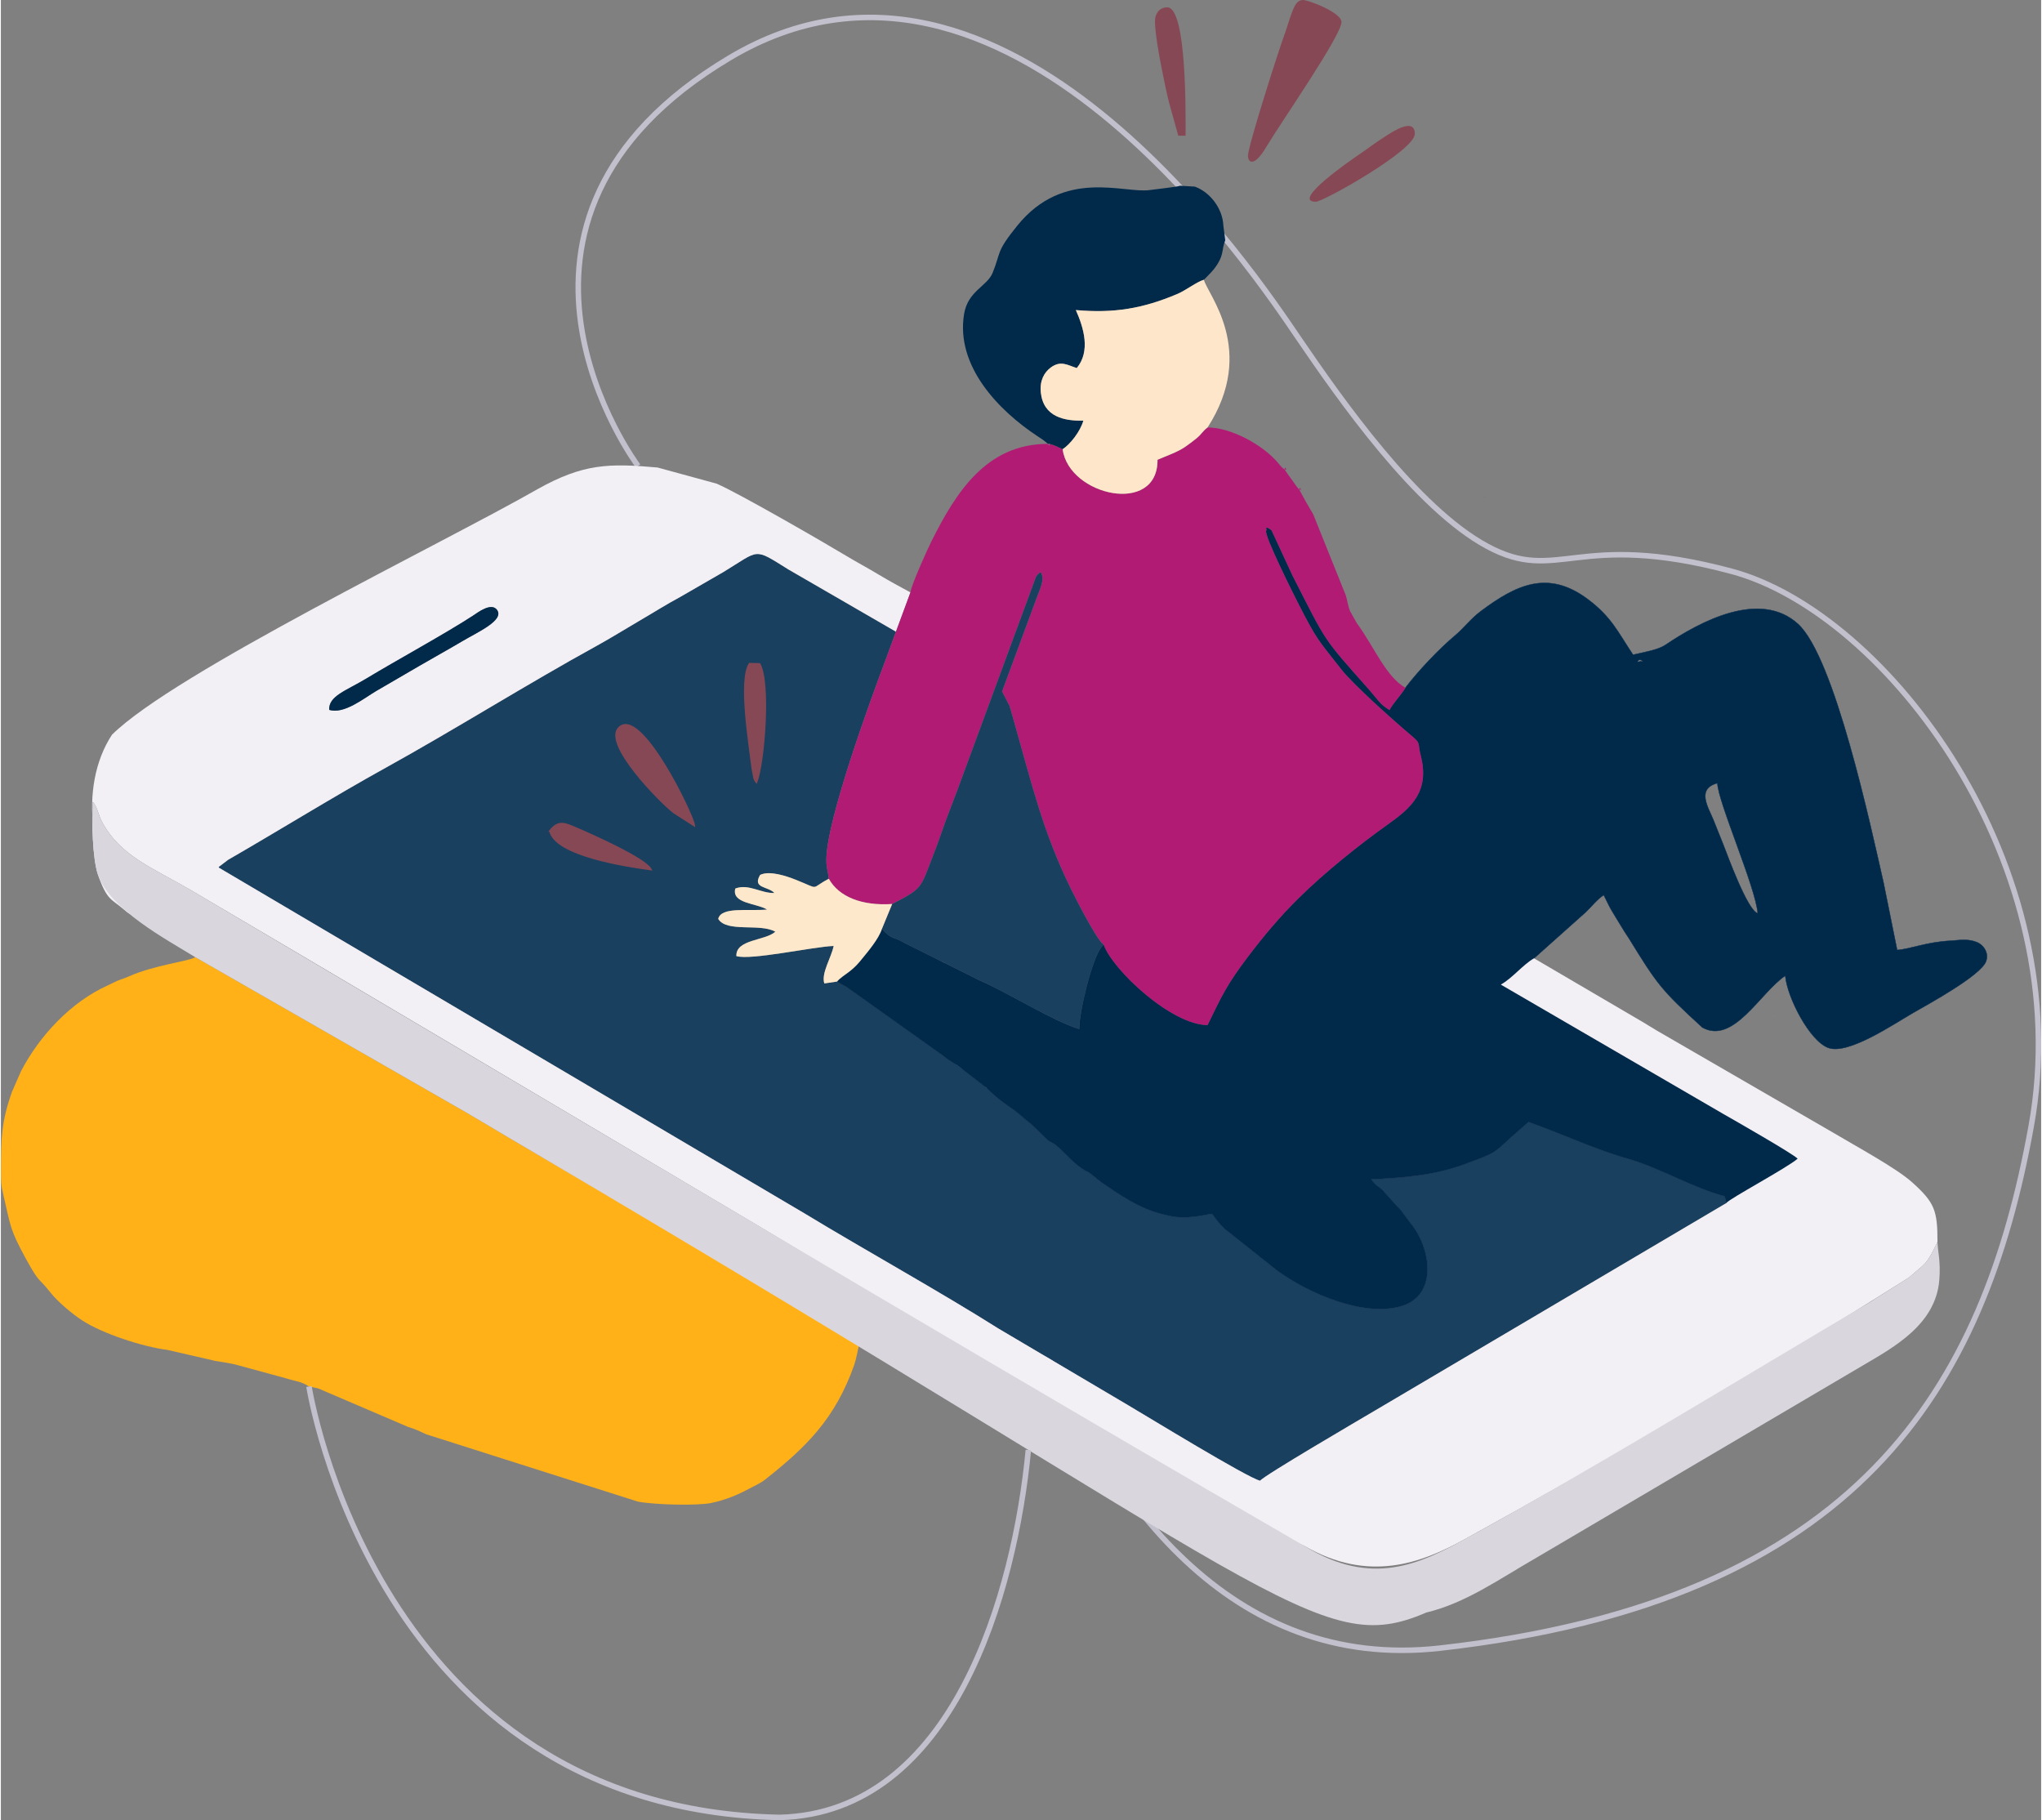 <svg xmlns="http://www.w3.org/2000/svg" xmlns:xlink="http://www.w3.org/1999/xlink" xmlns:xodm="http://www.corel.com/coreldraw/odm/2003" xml:space="preserve" width="1113px" height="992px" style="shape-rendering:geometricPrecision; text-rendering:geometricPrecision; image-rendering:optimizeQuality; fill-rule:evenodd; clip-rule:evenodd" viewBox="0 0 861.072 768.113"><rect x="0" y="0" width="861.072" height="768.113" fill="#808080" stroke="none"/> <defs> <style type="text/css"> .str0 {stroke:#C2C0CC;stroke-width:2.322;stroke-miterlimit:22.926} .str2 {stroke:#874855;stroke-width:0.774;stroke-miterlimit:22.926} .str1 {stroke:#062D51;stroke-width:0.167;stroke-miterlimit:22.926} .fil0 {fill:none} .fil2 {fill:#00294A} .fil1 {fill:#1A405F} .fil10 {fill:#1C415F} .fil9 {fill:#874855} .fil12 {fill:#98AEC3} .fil5 {fill:#B21B74} .fil11 {fill:#C8CBD5} .fil6 {fill:#DAD6DE} .fil3 {fill:#F3F0F5} .fil7 {fill:#FEE6CA} .fil8 {fill:#FEE8CB} .fil4 {fill:#FFB117} </style> </defs> <g id="Capa_x0020_1">  <path class="fil0 str0" d="M268.92 196.652c0,0 -77.295,-103.145 38.655,-172.246 115.949,-69.102 222.529,92.525 240.097,118.292 17.569,25.766 49.688,71.7 79.643,87.84 29.954,16.141 37.478,-7.027 103.066,10.541 65.588,17.568 146.401,124.148 126.491,234.242 -19.911,110.094 -72.615,200.277 -249.468,220.187 -176.853,19.911 -210.211,-289.689 -210.211,-289.689"></path> <path class="fil1" d="M231.811 350.613c3.548,-4.5 6.155,-3.163 11.32,-0.947 6.598,2.83 28.765,12.699 31.139,17.224 -9.013,-1.221 -40.287,-5.715 -42.459,-16.277zm52.245 -7.758c-5.51,-4.218 -29.755,-28.714 -23.266,-35.609 9.077,-9.645 31.369,36.858 31.8,41.08l-8.534 -5.471zm36.11 -62.636c4.53,7.733 1.839,41.882 -1.279,49.828 -0.223,-0.28 -0.424,-0.357 -0.944,-1.694l-0.751 -3.965c-1.207,-10.365 -5.73,-37.164 -1.201,-44.268l4.175 0.099zm408.152 227.426c-0.091,-0.258 -0.234,-0.925 -0.268,-0.775l-0.502 -2.061c-13.874,-3.632 -26.905,-11.819 -40.878,-15.815 -14.237,-4.071 -27.69,-10.481 -41.937,-15.516l-7.149 6.242c-7.928,7.262 -6.533,6.638 -20.036,11.642 -12.106,4.487 -24.769,5.655 -39.234,6.299 2.518,3.482 3.804,3.035 5.789,5.655l3.315 3.685c0.15,0.17 0.559,0.685 0.712,0.851 0.109,0.117 0.264,0.287 0.375,0.402l2.658 2.741c0.137,0.183 0.491,0.754 0.624,0.94 0.096,0.135 0.223,0.325 0.319,0.459l1.981 2.649c0.096,0.131 0.225,0.321 0.321,0.451l1.345 1.718c8.057,10.758 10.41,29.699 -4.979,34.055 -15.995,4.527 -38.952,-5.548 -51.988,-14.992l-22.428 -17.81c-8.44,-8.459 -1.077,-6.232 -13.409,-4.962 -5.526,0.568 -8.567,-0.038 -13.018,-1.181 -9.623,-2.471 -17.586,-7.973 -25.346,-13.308 -0.137,-0.094 -0.327,-0.219 -0.463,-0.313l-4.244 -3.447c-1.255,-0.921 -1.261,-0.696 -2.512,-1.42 -4.444,-2.567 -7.964,-7.081 -11.931,-10.463 -1.497,-1.276 -2.759,-1.33 -4.211,-2.808l-5.88 -5.71c-0.111,-0.11 -0.266,-0.279 -0.381,-0.385 -1.506,-1.388 0.271,0.202 -1.316,-1.019l-5.461 -4.575c-4.723,-3.378 -7.168,-4.832 -11.644,-9.25 -1.093,-1.079 0.165,0.008 -1.249,-1.061l-10.94 -8.447c-0.129,-0.096 -0.304,-0.241 -0.434,-0.336l-4.274 -2.721c-0.035,-0.024 -1.262,-0.969 -1.306,-1.003 -0.126,-0.098 -0.304,-0.242 -0.43,-0.341 -0.126,-0.099 -0.306,-0.24 -0.432,-0.34l-40.243 -28.663c-1.791,-1.088 -0.275,-0.229 -2.364,-1.313l-1.932 -1.191 -5.409 0.803c-1.393,-4.294 2.96,-10.88 3.942,-15.826 -9.368,0.444 -34.838,6.13 -41.053,4.292 -0.319,-7.164 12.236,-6.431 16.432,-10.295 -6.401,-3.699 -20.543,0.498 -24.1,-5.418 1.308,-5.199 12.18,-3.202 20.653,-3.922 -4.597,-2.763 -15.091,-2.5 -13.438,-8.882 5.623,-2.144 10.892,2.107 16.499,1.878 -2.766,-2.912 -9.426,-1.888 -6.029,-7.618 3.975,-1.998 11.285,0.556 15.018,2.029 10.796,4.261 5.667,3.908 13.969,-0.41 -0.392,-3.682 -1.004,-4.183 -1.026,-7.845 -0.1,-16.491 18.503,-67.324 25.108,-84.798l4.256 -11.629 -45.383 -26.253c-14.93,-9.29 -11.841,-8.383 -27.437,1.082l-18.158 10.478c-6.174,3.317 -11.281,6.602 -17.595,10.275 -5.857,3.407 -11.651,7.059 -17.553,10.3 -29.203,16.039 -60.643,35.766 -89.313,51.597 -21.075,11.636 -45.047,26.483 -66.414,38.798l-3.646 2.771c-0.066,-0.134 -0.274,0.3 -0.368,0.477l247.391 146.027c25.474,15.461 57.141,32.989 81.612,48.458l54.947 32.477c8.168,4.806 50.402,30.67 55.62,31.813 1.571,-2.182 42.719,-26.198 48.83,-29.819l148.025 -87.403z"></path> <path class="fil2 str1" d="M741.48 385.442c-4.369,-1.167 -12.903,-24.91 -14.483,-28.86 -1.516,-3.788 -2.726,-6.801 -4.203,-10.503 -2.087,-5.231 -7.447,-13.158 1.659,-15.59 0.173,7.777 16.096,43.761 17.027,54.953zm-50.309 -106.809c0.823,-0.823 2.936,1.228 0.863,0.402 -0.018,-0.007 -2.159,0.894 -0.863,-0.402zm-225.756 119.97l-1.046 1.206c-3.988,5.36 -9.224,26.833 -9.261,34.452 -11.526,-3.574 -29.697,-15.208 -42.193,-20.599l-31.444 -15.686c-5.347,-3.181 -5.092,-1.036 -9.632,-5.997 -1.347,4.263 -6.031,9.735 -8.315,12.541 -1.956,2.403 -2.964,3.545 -5.401,5.468 -1.217,0.961 -4.344,2.969 -5.185,4.22l1.932 1.191c2.089,1.084 0.573,0.225 2.364,1.313l40.243 28.663c0.126,0.1 0.306,0.241 0.432,0.34 0.126,0.099 0.304,0.243 0.43,0.341 0.044,0.034 1.271,0.979 1.306,1.003l4.274 2.721c0.13,0.095 0.305,0.24 0.434,0.336l10.94 8.447c1.414,1.069 0.156,-0.018 1.249,1.061 4.476,4.418 6.921,5.872 11.644,9.25l5.461 4.575c1.587,1.221 -0.19,-0.369 1.316,1.019 0.115,0.106 0.27,0.275 0.381,0.385l5.88 5.71c1.452,1.478 2.714,1.532 4.211,2.808 3.967,3.382 7.487,7.896 11.931,10.463 1.251,0.724 1.257,0.499 2.512,1.42l4.244 3.447c0.136,0.094 0.326,0.219 0.463,0.313 7.76,5.335 15.723,10.837 25.346,13.308 4.451,1.143 7.492,1.749 13.018,1.181 12.332,-1.27 4.969,-3.497 13.409,4.962l22.428 17.81c13.036,9.444 35.993,19.519 51.988,14.992 15.389,-4.356 13.036,-23.297 4.979,-34.055l-1.345 -1.718c-0.096,-0.13 -0.225,-0.32 -0.321,-0.451l-1.981 -2.649c-0.096,-0.134 -0.223,-0.324 -0.319,-0.459 -0.133,-0.186 -0.487,-0.757 -0.624,-0.94l-2.658 -2.741c-0.111,-0.115 -0.266,-0.285 -0.375,-0.402 -0.153,-0.166 -0.562,-0.681 -0.712,-0.851l-3.315 -3.685c-1.985,-2.62 -3.271,-2.173 -5.789,-5.655 14.465,-0.644 27.128,-1.812 39.234,-6.299 13.503,-5.004 12.108,-4.38 20.036,-11.642l7.149 -6.242c14.247,5.035 27.7,11.445 41.937,15.516 13.973,3.996 27.004,12.183 40.878,15.815l0.502 2.061c0.034,-0.15 0.177,0.517 0.268,0.775 0.573,-1.448 25.753,-14.89 30.005,-18.68 -1.57,-1.866 -27.026,-16.413 -31.19,-18.778l-94.071 -54.69c4.795,-2.631 9.131,-8.239 13.993,-11.085l21.88 -19.535c2.651,-2.552 4.597,-5.21 7.531,-7.175 1.077,2.035 1.972,4.153 3.129,6.159 1.15,1.995 2.614,4.288 3.792,6.269 1.276,2.146 2.127,3.491 3.604,5.684 12.108,19.627 13.539,21.732 31.103,37.782 13.16,7.326 24.461,-14.785 34.996,-21.839 0.75,9.018 10.305,27.736 18.302,30.469 8.509,2.907 27.745,-10.277 35.915,-14.951 6.449,-3.69 28.118,-15.544 30.463,-21.481 1.495,-3.788 -1.249,-7.237 -3.917,-8.239 -4.129,-1.552 -7.42,-0.748 -11.102,-0.553 -10.052,0.532 -16.697,3.441 -22.449,3.919l-5.72 -28.335c-5.401,-23.692 -20.681,-95.351 -36.175,-109.333 -16.025,-14.46 -41.206,-1.016 -55.904,8.909 -3.087,2.085 -8.902,3.042 -13.654,4.149 -6.468,-9.661 -9.051,-15.914 -19.119,-23.449 -16.761,-12.545 -30.17,-6.106 -45.019,4.975 -4.555,3.4 -6.982,7.008 -11.166,10.506 -6.352,5.309 -15.496,14.88 -20.766,21.899 -1.87,3.13 -5.113,6.355 -6.731,9.398 -4.004,-2.348 -5.31,-4.873 -8.288,-8.235 -20.348,-22.973 -17.86,-19.585 -32.635,-48.516l-8.863 -19.134c-3.442,-2.5 -1.722,-0.287 -2.26,0.162 -1.044,1.845 11.951,27.637 13.651,30.965 7.963,15.585 8.168,14.942 18.109,27.658 4.915,6.286 22.211,21.747 29.842,28.164 3.792,3.189 2.223,2.685 3.608,8.063 3.945,15.321 -4.085,22.175 -13.727,29.036 -12.357,8.793 -26.807,20.396 -37.758,31.192 -7.858,7.746 -14.836,16.059 -21.542,24.923 -8.586,11.349 -10.905,16.243 -16.911,28.667 -15.478,-0.126 -40.213,-23.471 -43.859,-33.982z"></path> <path class="fil3" d="M138.557 299.551c-0.252,-5.886 7.183,-8.08 15.552,-13.133 12.896,-7.786 33.982,-19.302 45.277,-26.699 1.778,-1.163 7.634,-5.722 10.051,-2.303 3.084,4.365 -8.167,9.299 -14.694,13.172 -5.755,3.415 -12.169,6.943 -18.197,10.462 -6.048,3.53 -11.986,6.969 -18.099,10.536 -5.059,2.951 -13.594,9.98 -19.89,7.965zm-81.423 87.029c-3.1,-1.16 -2.737,-0.612 -5.248,-2.787 -5.175,-4.483 -7.034,-3.626 -10.865,-14.533 -2.387,-6.798 -2.709,-22.987 -2.222,-30.908 1.778,1.874 2.497,5.864 3.814,8.337 7.747,14.542 21.295,19.468 37.166,28.704 61.092,35.902 163.45,96.666 228.423,135.104 65.685,38.685 193.355,119.228 242.061,141.963 26.912,15.464 48.891,7.382 67.555,-2.908 61.365,-33.835 128.583,-73.207 187.513,-110.473 7.081,-6.256 7.115,-4.795 11.999,-15.002 0,-13.258 -1.174,-16.547 -10.621,-25.075 -6.803,-6.141 -23.928,-15.351 -33.251,-20.927l-74.513 -43.132c-1.835,-1.053 -3.679,-2.276 -5.778,-3.51l-46.112 -27.021c-4.862,2.846 -9.198,8.454 -13.993,11.085l94.071 54.69c4.164,2.365 29.62,16.912 31.19,18.778 -4.252,3.79 -29.432,17.232 -30.005,18.68l-148.025 87.403c-6.111,3.621 -47.259,27.637 -48.83,29.819 -5.218,-1.143 -47.452,-27.007 -55.62,-31.813l-54.947 -32.477c-24.471,-15.469 -56.138,-32.997 -81.612,-48.458l-247.391 -146.027c0.094,-0.177 0.302,-0.611 0.368,-0.477l3.646 -2.771c21.367,-12.315 45.339,-27.162 66.414,-38.798 28.67,-15.831 60.11,-35.558 89.313,-51.597 5.902,-3.241 11.696,-6.893 17.553,-10.3 6.314,-3.673 11.421,-6.958 17.595,-10.275l18.158 -10.478c15.596,-9.465 12.507,-10.372 27.437,-1.082l45.383 26.253 6.117 -16.572c-4.515,-2.434 -8.833,-4.764 -13.377,-7.495 -4.735,-2.846 -9.249,-5.237 -13.732,-7.94 -9.076,-5.473 -45.254,-26.39 -54.682,-30.456l-24.923 -6.81c-20.551,-1.85 -31.368,-1.662 -50.627,9.11 -39.732,22.744 -153.115,77.428 -179.633,103.644 -14.471,22.015 -9.672,58.066 10.231,76.532z"></path> <path class="fil4" d="M130.036 585.112l3.874 0.791 37.927 16.248c3.36,1.003 4.746,1.79 7.702,3.132l89.264 28.381c7.013,1.39 25.315,1.809 31.084,0.575 5.892,-1.261 11.078,-3.382 15.745,-5.927 2.419,-1.319 4.74,-2.226 6.904,-3.931 17.583,-13.856 29.627,-25.842 37.589,-48.323 0.788,-2.226 1.581,-6.47 2.098,-8.731l-17.025 -10.863c-5.874,-3.358 -11.83,-6.663 -17.663,-10.189l-104.97 -61.341c-11.227,-6.519 -23.263,-13.947 -35.198,-20.641l-105.318 -60.364c-2.402,1.698 -17.192,3.232 -28.258,8.207 -1.712,0.77 -2.797,1.005 -4.48,1.712 -1.789,0.752 -2.396,1.181 -4.201,1.991 -15.469,6.939 -28.766,21.179 -36.59,36.163l-3.778 8.607c-4.423,12.315 -4.688,19.537 -4.737,32.418 -0.021,5.547 -0.028,6.682 1.075,11.309 2.991,12.538 2.454,14.085 9.496,26.881 5.96,10.829 4.838,7.244 10.441,14.327 3.012,3.809 9.01,8.856 13.18,11.587 8.693,5.695 25.627,11.189 36.207,12.554l20.137 4.63c3.74,0.642 6.711,0.952 10.354,2.03l19.458 5.309c3.6,1.172 6.633,1.319 9.683,3.458z"></path> <path class="fil5" d="M448.106 189.573c-1.418,-0.7 -3.352,-1.704 -5.382,-2.238 -0.649,1.025 -0.143,1.009 -0.774,-0.032 -26.109,0 -38.948,20.607 -49.286,41.27 -1.656,3.309 -8.5,18.442 -8.787,21.422l-6.117 16.572 -4.256 11.629c-6.605,17.474 -25.208,68.307 -25.108,84.798 0.022,3.662 0.634,4.163 1.026,7.845 4.29,7.681 14.03,11.487 26.741,10.655 12.743,-6.577 11.849,-6.447 17.04,-19.864 1.375,-3.554 2.495,-6.475 3.546,-9.571 2.214,-6.523 4.698,-12.597 6.946,-18.665l32.3 -87.636c0.774,-2.041 0.871,-3.121 2.859,-4.302 1.996,3.285 -0.496,7.229 -2.457,12.893l-13.855 37.441 3.195 6.21c0.715,2.577 1.343,4.715 2.077,7.296 7.37,25.89 11.953,45.733 23.796,69.826 1.855,3.773 10.992,21.823 13.805,23.481 3.646,10.511 28.381,33.856 43.859,33.982 6.006,-12.424 8.325,-17.318 16.911,-28.667 6.706,-8.864 13.684,-17.177 21.542,-24.923 10.951,-10.796 25.401,-22.399 37.758,-31.192 9.642,-6.861 17.672,-13.715 13.727,-29.036 -1.385,-5.378 0.184,-4.874 -3.608,-8.063 -7.631,-6.417 -24.927,-21.878 -29.842,-28.164 -9.941,-12.716 -10.146,-12.073 -18.109,-27.658 -1.7,-3.328 -14.695,-29.12 -13.651,-30.965 0.538,-0.449 -1.182,-2.662 2.26,-0.162l8.863 19.134c14.775,28.931 12.287,25.543 32.635,48.516 2.978,3.362 4.284,5.887 8.288,8.235 1.618,-3.043 4.861,-6.268 6.731,-9.398 -8.281,-4.734 -13.115,-17.187 -20.552,-27.338l-2.782 -4.958c-0.92,-2.202 -1.119,-4.279 -1.824,-6.69l-13.761 -34.225c-2.195,-3.674 -3.962,-6.763 -5.875,-10.379 -0.618,-0.711 -0.675,-0.766 -1.378,-1.717 -0.701,-0.948 -0.954,-1.38 -1.606,-2.264 -1.213,-1.648 -2.108,-2.89 -3.208,-4.532 -1.405,-0.941 -1.972,-1.875 -3.061,-3.131 -6.509,-7.506 -19.763,-14.644 -29.446,-14.623 -2.182,1.618 -2.429,2.742 -4.656,4.573 -1.202,0.989 -3.409,2.683 -4.876,3.664 -3.438,2.298 -7.343,3.547 -11.601,5.404 0.213,23.622 -37.438,15.241 -40.047,-4.453z"></path> <path class="fil6" d="M601.553 680.491c16.609,-3.937 31.014,-14.259 45.54,-22.57l138.83 -81.753c13.096,-7.693 30.647,-17.268 32.168,-35.943 0.658,-8.083 -0.665,-12.038 -0.761,-16.148 -4.884,10.207 -4.918,8.746 -11.999,15.002l-16.579 10.484c-55.403,32.666 -113.272,68.195 -170.934,99.989 -18.664,10.29 -39.304,20.381 -67.555,2.908 -122.678,-71.067 -213.566,-125.181 -470.484,-277.067 -15.871,-9.236 -29.419,-14.162 -37.166,-28.704 -1.317,-2.473 -2.036,-6.463 -3.814,-8.337 -0.487,7.921 -0.165,24.11 2.222,30.908 5.125,14.592 28.92,27.233 41.028,34.669l105.318 60.364c11.935,6.694 23.971,14.122 35.198,20.641 317.159,186.427 333.387,215.299 378.988,195.557z"></path> <path class="fil1" d="M376.163 381.494l-4.324 10.485c4.54,4.961 4.285,2.816 9.632,5.997l31.444 15.686c12.496,5.391 30.667,17.025 42.193,20.599 0.037,-7.619 5.273,-29.092 9.261,-34.452l1.046 -1.206c-2.813,-1.658 -11.95,-19.708 -13.805,-23.481 -11.843,-24.093 -16.426,-43.936 -23.796,-69.826 -0.734,-2.581 -1.362,-4.719 -2.077,-7.296l-3.195 -6.21 13.855 -37.441c1.961,-5.664 4.453,-9.608 2.457,-12.893 -1.988,1.181 -2.085,2.261 -2.859,4.302l-32.3 87.636c-2.248,6.068 -4.732,12.142 -6.946,18.665 -1.051,3.096 -2.171,6.017 -3.546,9.571 -5.191,13.417 -4.297,13.287 -17.04,19.864z"></path> <path class="fil2" d="M441.95 187.303l0.774 0.032c2.03,0.534 3.964,1.538 5.382,2.238 3.241,-2.118 7.457,-7.486 8.747,-12.061 -7.925,0.179 -16.882,-1.507 -17.96,-11.931 -0.517,-4.999 1.49,-8.482 4.192,-10.478 4.252,-3.142 7.075,-1.011 10.991,0.218 5.857,-7.105 2.989,-16.86 -0.393,-24.476 16.181,1.458 28.439,-0.708 42.696,-6.733 3.927,-1.659 8.165,-5.112 11.359,-6.058 2.152,-2.232 4.109,-3.929 5.9,-6.893 2.475,-4.099 1.623,-6.033 3.094,-9.77l-0.793 -6.192c-0.282,-7.191 -5.651,-14.184 -12.071,-16.446l-6.192 -0.371c-1.065,0.493 -10.409,1.464 -12.694,1.806 -10.936,1.635 -36.239,-9.466 -56.081,15.12 -9.113,11.29 -6.697,10.9 -10.346,19.839 -2.325,5.696 -10.439,7.62 -12.043,17.369 -3.625,22.042 14.67,40.783 30.951,51.534 0.848,0.559 1.523,0.974 2.325,1.545l2.162 1.708z"></path> <path class="fil7" d="M448.106 189.573c2.609,19.694 40.26,28.075 40.047,4.453 4.258,-1.857 8.163,-3.106 11.601,-5.404 1.467,-0.981 3.674,-2.675 4.876,-3.664 2.227,-1.831 2.474,-2.955 4.656,-4.573 21.067,-32.715 -0.271,-56.442 -1.548,-62.331 -3.194,0.946 -7.432,4.399 -11.359,6.058 -14.257,6.025 -26.515,8.191 -42.696,6.733 3.382,7.616 6.25,17.371 0.393,24.476 -3.916,-1.229 -6.739,-3.36 -10.991,-0.218 -2.702,1.996 -4.709,5.479 -4.192,10.478 1.078,10.424 10.035,12.11 17.96,11.931 -1.29,4.575 -5.506,9.943 -8.747,12.061z"></path> <path class="fil8" d="M352.938 414.208c0.841,-1.251 3.968,-3.259 5.185,-4.22 2.437,-1.923 3.445,-3.065 5.401,-5.468 2.284,-2.806 6.968,-8.278 8.315,-12.541l4.324 -10.485c-12.711,0.832 -22.451,-2.974 -26.741,-10.655 -8.302,4.318 -3.173,4.671 -13.969,0.41 -3.733,-1.473 -11.043,-4.027 -15.018,-2.029 -3.397,5.73 3.263,4.706 6.029,7.618 -5.607,0.229 -10.876,-4.022 -16.499,-1.878 -1.653,6.382 8.841,6.119 13.438,8.882 -8.473,0.72 -19.345,-1.277 -20.653,3.922 3.557,5.916 17.699,1.719 24.1,5.418 -4.196,3.864 -16.751,3.131 -16.432,10.295 6.215,1.838 31.685,-3.848 41.053,-4.292 -0.982,4.946 -5.335,11.532 -3.942,15.826l5.409 -0.803z"></path> <path class="fil9" d="M526.314 65.788c0,2.511 2.345,5.322 7.776,-3.833 5.825,-9.82 31.697,-46.968 31.697,-52.667 0,-3.983 -13.888,-9.288 -16.254,-9.288 -2.875,0 -3.979,3.505 -4.898,5.938 -1.076,2.85 -1.797,5.639 -2.722,8.114 -2.381,6.371 -15.599,47.599 -15.599,51.736z"></path> <path class="fil2" d="M138.557 299.551c6.296,2.015 14.831,-5.014 19.89,-7.965 6.113,-3.567 12.051,-7.006 18.099,-10.536 6.028,-3.519 12.442,-7.047 18.197,-10.462 6.527,-3.873 17.778,-8.807 14.694,-13.172 -2.417,-3.419 -8.273,1.14 -10.051,2.303 -11.295,7.397 -32.381,18.913 -45.277,26.699 -8.369,5.053 -15.804,7.247 -15.552,13.133z"></path> <path class="fil9 str2" d="M292.59 348.326c-0.431,-4.222 -22.723,-50.725 -31.8,-41.08 -6.489,6.895 17.756,31.391 23.266,35.609l8.534 5.471z"></path> <path class="fil9" d="M496.902 57.274l3.096 0c0,-8.441 0.595,-54.178 -7.739,-54.178 -2.634,0 -4.214,1.514 -4.961,3.925 -1.016,3.277 1.958,18.607 2.574,21.681 1.025,5.111 1.958,9.866 3.16,14.641l3.87 13.931z"></path> <path class="fil9" d="M554.951 85.138c3.141,0 41.795,-21.64 41.795,-28.638 0,-7.261 -9.718,-0.665 -11.77,0.615 -4.466,2.787 -8.098,5.605 -12.377,8.52 -1.357,0.925 -28.621,19.503 -17.648,19.503z"></path> <path class="fil9 str2" d="M315.991 280.12c-4.529,7.104 -0.006,33.903 1.201,44.268l0.751 3.965c0.52,1.337 0.721,1.414 0.944,1.694 3.118,-7.946 5.809,-42.095 1.279,-49.828l-4.175 -0.099z"></path> <path class="fil9 str2" d="M231.811 350.613c2.172,10.562 33.446,15.056 42.459,16.277 -2.374,-4.525 -24.541,-14.394 -31.139,-17.224 -5.165,-2.216 -7.772,-3.553 -11.32,0.947z"></path> <polygon class="fil5" points="541.793,198.139 542.567,198.139 541.922,197.236 "></polygon> <polygon class="fil5" points="547.985,206.652 548.759,206.652 548.114,205.75 "></polygon> <path class="fil10" d="M626.157 209.748c0.077,0.077 0.23,-0.339 0.231,-0.231l0 0.001c-0.015,0.015 -0.308,0.153 -0.231,0.23z"></path> <path class="fil11" d="M748.446 428.785l0.231 -0.231c-0.015,0.015 -0.308,0.154 -0.231,0.231z"></path> <polygon class="fil12" points="736.836,376.928 736.062,376.928 "></polygon> <path class="fil0 str0" d="M130.036 585.112c0,0 27.624,178.326 198.62,181.84 73.358,-1.883 99.309,-95.161 104.984,-155.076"></path> </g> </svg>